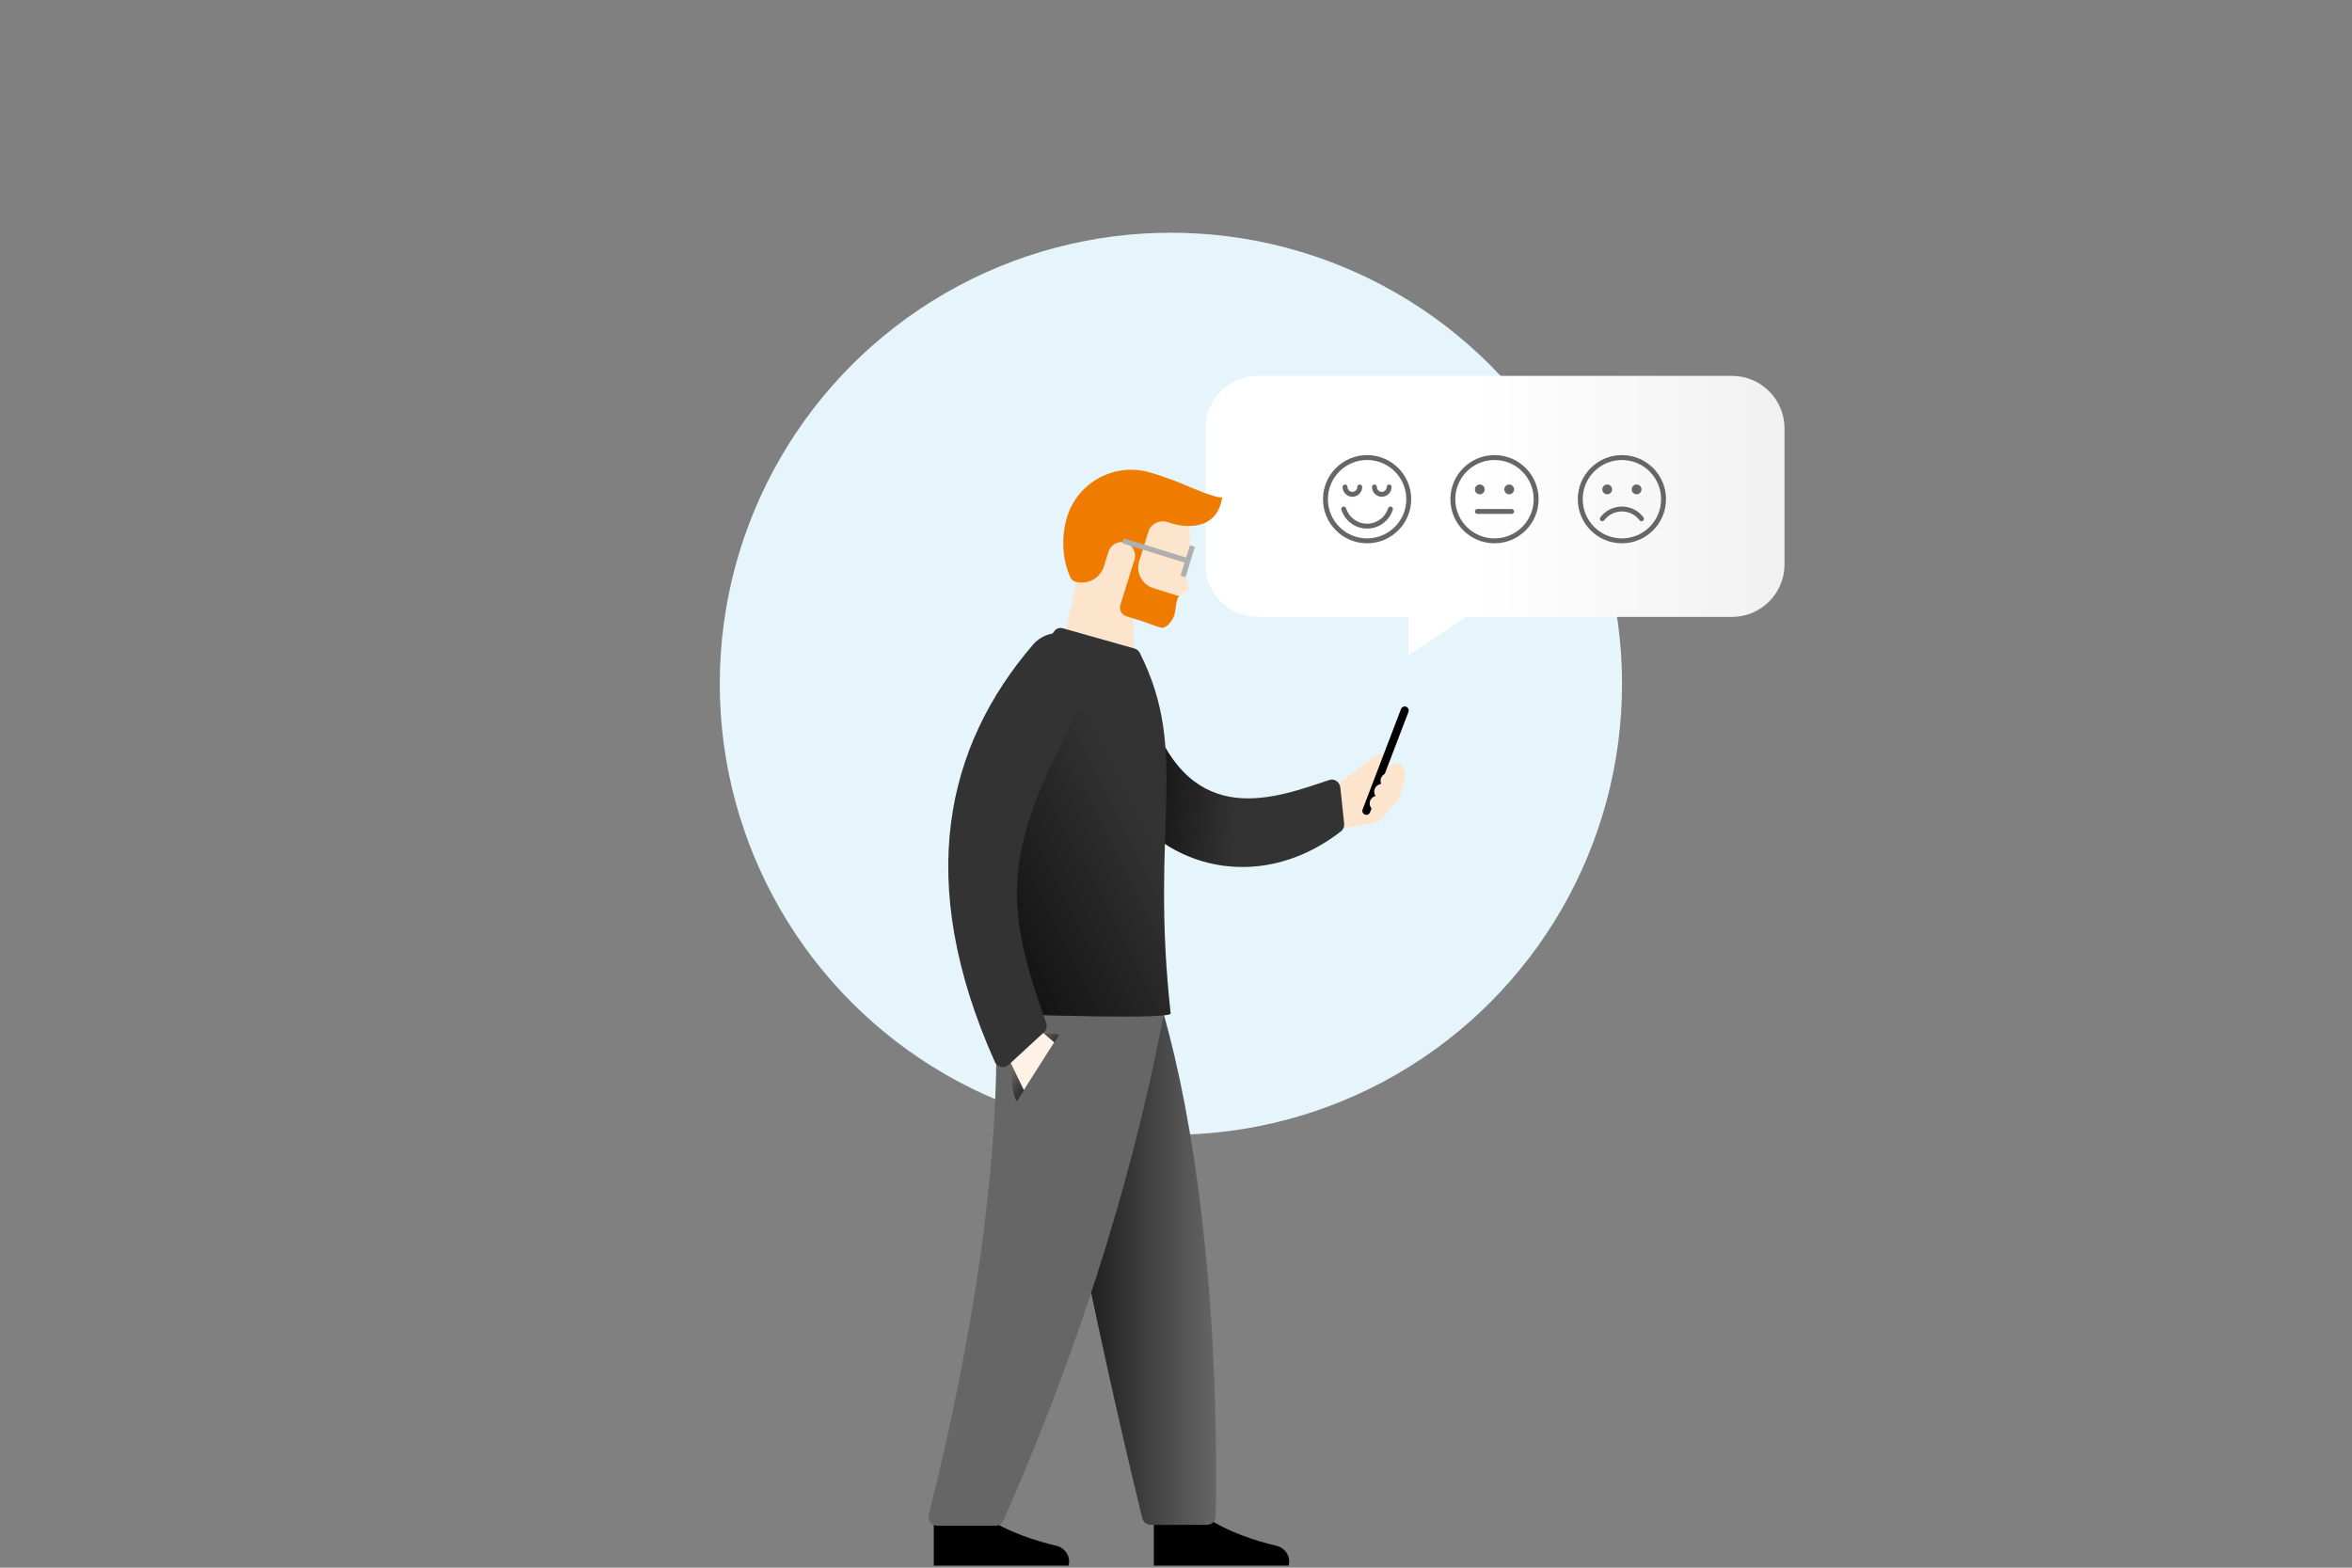 <svg width="480" height="320" viewBox="0 0 480 320" fill="none" xmlns="http://www.w3.org/2000/svg">
<rect x="0" y="0" width="480" height="320" fill="#808080" stroke="none"/>
<circle cx="238.961" cy="139.572" r="92.069" fill="#E6F5FC"/>
<path d="M256.727 76.726C250.803 76.726 246 81.529 246 87.454V115.197C246 121.122 250.803 125.925 256.727 125.925H287.43V133.693L299.153 125.925H353.46C359.385 125.925 364.187 121.122 364.187 115.197V87.454C364.187 81.529 359.385 76.726 353.46 76.726H256.727Z" fill="url(#paint0_linear_7841_16024)"/>
<path d="M273.565 159.621L268.288 164.104L269.664 169.76L280.406 167.989C280.422 167.986 280.437 167.984 280.453 167.981C281.532 167.793 282.341 166.962 282.924 166.034C283.506 165.106 284.412 164.419 285.108 163.573C285.499 163.097 285.783 162.533 285.929 161.92L286.743 158.508C287.065 157.155 286.134 155.952 284.921 155.739C284.123 155.6 283.461 156.236 283.02 156.916C282.579 157.597 281.465 158.508 281.278 157.72C281.19 157.35 281.438 156.682 282.294 155.669C283.108 154.705 281.84 153.39 280.847 154.167L273.565 159.621Z" fill="#FCE5CC"/>
<path fill-rule="evenodd" clip-rule="evenodd" d="M286.971 144.257C286.551 144.097 286.08 144.307 285.919 144.727L278.088 165.217C277.927 165.637 278.138 166.109 278.558 166.269C278.978 166.43 279.45 166.219 279.61 165.799L287.441 145.309C287.602 144.889 287.391 144.418 286.971 144.257Z" fill="black"/>
<rect x="279.135" y="162.958" width="3.327" height="3.147" rx="1.574" transform="rotate(-16.89 279.135 162.958)" fill="#FCE5CC"/>
<rect x="280.06" y="160.554" width="3.327" height="3.147" rx="1.574" transform="rotate(-16.89 280.06 160.554)" fill="#FCE5CC"/>
<rect width="3.327" height="3.147" rx="1.574" transform="matrix(0.957 -0.291 0.291 0.957 281.355 158.334)" fill="#FCE5CC"/>
<path d="M271.341 159.201C260.564 162.755 243.188 169.739 234.802 145.898C233.31 141.658 228.459 139.467 225.103 141.994C223.568 143.15 222.688 145.084 222.955 147.117C226.506 174.184 253.152 185.636 273.673 169.691C274.138 169.329 274.379 168.72 274.313 168.096L273.54 160.782C273.42 159.645 272.354 158.867 271.341 159.201Z" fill="#333333"/>
<path d="M271.341 159.201C260.564 162.755 243.188 169.739 234.802 145.898C233.31 141.658 228.459 139.467 225.103 141.994C223.568 143.15 222.688 145.084 222.955 147.117C226.506 174.184 253.152 185.636 273.673 169.691C274.138 169.329 274.379 168.72 274.313 168.096L273.54 160.782C273.42 159.645 272.354 158.867 271.341 159.201Z" fill="url(#paint1_linear_7841_16024)"/>
<path d="M227.273 121.057C233.556 123.009 240.227 119.548 242.265 113.317C241.865 114.64 241.453 117.533 242.663 119.834C242.906 120.297 242.069 120.812 241.286 121.15C240.578 121.455 239.422 123.224 239.19 124.469C238.9 126.025 237.584 127.456 236.408 127.188C235.613 127.006 233.402 126.436 231.926 126.051C231.566 125.957 231.217 126.236 231.231 126.608L231.476 133.403L217.345 129.013C218.017 126.733 219.751 119.054 220.051 114.882C221.458 117.74 223.991 120.038 227.273 121.057Z" fill="#FCE5CC"/>
<circle cx="230.84" cy="109.577" r="12.022" transform="rotate(17.257 230.84 109.577)" fill="#FCE5CC"/>
<path d="M236.896 128.114C238.071 128.382 239.497 126.598 239.787 125.041C239.955 124.138 240.014 122.386 240.631 121.69L235.396 120.063C233.068 119.34 231.768 116.868 232.491 114.541L231.519 114.239L228.648 123.482C228.345 124.458 228.89 125.494 229.865 125.797L231.817 126.404C233.293 126.789 236.101 127.932 236.896 128.114Z" fill="#EF7C00"/>
<path d="M234.901 96.506C227.682 94.263 220.012 98.297 217.77 105.516C217.036 107.678 216.205 113.072 218.478 117.929C218.655 118.306 218.992 118.581 219.39 118.705C221.875 119.477 224.516 118.088 225.289 115.602L226.222 112.596C226.677 111.133 228.232 110.315 229.695 110.77C231.158 111.225 231.976 112.779 231.521 114.242L232.493 114.544L234.451 108.24C234.481 108.145 234.521 108.054 234.573 107.97C235.343 106.703 236.876 106.122 238.292 106.562C241.575 107.808 248.397 108.539 249.422 101.498C249.045 101.671 247.171 101.277 242.296 99.187C238.194 97.429 235.604 96.724 234.901 96.506Z" fill="#EF7C00"/>
<path d="M245.113 310.966H236.85L235.726 304.778H244.63L245.113 310.966Z" fill="#FCE5CC"/>
<path d="M199.911 311.923H191.317C192.034 309.66 192.708 307.463 193.344 305.333H202.742C201.842 307.465 200.899 309.661 199.911 311.923Z" fill="#FCE5CC"/>
<path d="M245.113 310.966H236.85L235.726 304.778H244.63L245.113 310.966Z" fill="#FCE5CC"/>
<path d="M199.911 311.923H191.317C192.034 309.66 192.708 307.463 193.344 305.333H202.742C201.842 307.465 200.899 309.661 199.911 311.923Z" fill="#FCE5CC"/>
<path d="M200.998 309.532C200.998 309.532 195.178 311.552 191.028 310.608C190.795 310.555 190.566 310.727 190.566 310.966V319.575H200.998H218.069C218.573 317.797 217.41 315.96 215.611 315.535C211.811 314.639 205.593 312.79 200.998 309.532Z" fill="black"/>
<path d="M245.912 309.532C245.912 309.532 240.091 311.552 235.941 310.608C235.709 310.555 235.48 310.727 235.48 310.966V319.575H245.912H262.983C263.486 317.797 262.323 315.96 260.525 315.535C256.725 314.639 250.507 312.79 245.912 309.532Z" fill="black"/>
<path fill-rule="evenodd" clip-rule="evenodd" d="M212.962 205.272C211.82 205.272 210.97 206.324 211.209 207.44C215.72 228.509 222.496 266.449 233.121 309.887C233.316 310.686 234.034 311.252 234.857 311.252H246.349C247.323 311.252 248.119 310.466 248.134 309.492C248.844 264.452 243.665 228.369 237.34 206.539C237.12 205.781 236.426 205.272 235.636 205.272H212.962Z" fill="#666666"/>
<path fill-rule="evenodd" clip-rule="evenodd" d="M212.962 205.272C211.82 205.272 210.97 206.324 211.209 207.44C215.72 228.509 222.496 266.449 233.121 309.887C233.316 310.686 234.034 311.252 234.857 311.252H246.349C247.323 311.252 248.119 310.466 248.134 309.492C248.844 264.452 243.665 228.369 237.34 206.539C237.12 205.781 236.426 205.272 235.636 205.272H212.962Z" fill="url(#paint2_linear_7841_16024)" style="mix-blend-mode:overlay"/>
<path fill-rule="evenodd" clip-rule="evenodd" d="M205.046 205.272C204.032 205.272 203.221 206.111 203.251 207.125C204.137 237.466 198.616 273.007 189.537 309.206C189.254 310.337 190.107 311.437 191.274 311.437H203.144C203.85 311.437 204.49 311.024 204.775 310.377C218.355 279.637 230.547 243.884 237.42 207.38C237.626 206.283 236.783 205.272 235.667 205.272L205.046 205.272Z" fill="#666666"/>
<path d="M231.518 132.373L216.94 128.255C216.296 128.073 215.605 128.25 215.201 128.783C206.398 140.387 202.428 188.323 202.132 205.149C202.115 206.112 202.865 206.893 203.827 206.927C211.099 207.183 239.039 208.087 238.903 206.865C234.623 168.254 242.893 153.717 232.618 133.28C232.397 132.839 231.993 132.507 231.518 132.373Z" fill="#333333"/>
<path d="M231.518 132.373L216.94 128.255C216.296 128.073 215.605 128.25 215.201 128.783C206.398 140.387 202.428 188.323 202.132 205.149C202.115 206.112 202.865 206.893 203.827 206.927C211.099 207.183 239.039 208.087 238.903 206.865C234.623 168.254 242.893 153.717 232.618 133.28C232.397 132.839 231.993 132.507 231.518 132.373Z" fill="url(#paint3_linear_7841_16024)"/>
<path d="M207.557 224.785L216.157 211.19C213.66 210.635 209.813 211.061 207.742 214.982C205.67 218.903 206.694 224.045 207.557 224.785Z" fill="url(#paint4_linear_7841_16024)"/>
<path d="M215.147 212.765L210.07 208.454L203.636 211.528L208.951 222.514L215.147 212.765Z" fill="#FDF2E5"/>
<path d="M213.507 208.783C204.175 182.797 204.751 172.769 222.596 140.385C224.718 136.534 223.143 131.671 219.134 129.865C216.262 128.572 212.862 129.201 210.812 131.592C193.098 152.246 186.489 179.767 203.031 216.764C203.525 217.867 204.96 218.163 205.85 217.344L213.04 210.724C213.571 210.235 213.75 209.462 213.507 208.783Z" fill="#333333"/>
<path d="M229.164 110.376L242.416 114.478" stroke="#AFAFAF" stroke-width="1.073"/>
<path d="M243.346 111.475L241.431 117.659" stroke="#AFAFAF" stroke-width="1.073"/>
<path fill-rule="evenodd" clip-rule="evenodd" d="M279 109.898C283.418 109.898 287 106.317 287 101.898C287 97.48 283.418 93.898 279 93.898C274.582 93.898 271 97.48 271 101.898C271 106.317 274.582 109.898 279 109.898ZM279 110.898C283.971 110.898 288 106.869 288 101.898C288 96.928 283.971 92.898 279 92.898C274.029 92.898 270 96.928 270 101.898C270 106.869 274.029 110.898 279 110.898Z" fill="#666666"/>
<path fill-rule="evenodd" clip-rule="evenodd" d="M274.079 103.421C274.343 103.339 274.623 103.485 274.706 103.749C275.279 105.575 276.986 106.898 279 106.898C281.014 106.898 282.721 105.575 283.294 103.749C283.377 103.485 283.657 103.339 283.921 103.421C284.184 103.504 284.331 103.785 284.248 104.048C283.547 106.279 281.463 107.898 279 107.898C276.537 107.898 274.453 106.279 273.752 104.048C273.669 103.785 273.816 103.504 274.079 103.421Z" fill="#666666"/>
<path d="M274.5 98.898C274.776 98.898 275 99.122 275 99.398C275 99.951 275.448 100.398 276 100.398C276.552 100.398 277 99.951 277 99.398C277 99.122 277.224 98.898 277.5 98.898C277.776 98.898 278 99.122 278 99.398C278 100.503 277.105 101.398 276 101.398C274.895 101.398 274 100.503 274 99.398C274 99.122 274.224 98.898 274.5 98.898Z" fill="#666666"/>
<path d="M280.5 98.898C280.776 98.898 281 99.122 281 99.398C281 99.951 281.448 100.398 282 100.398C282.552 100.398 283 99.951 283 99.398C283 99.122 283.224 98.898 283.5 98.898C283.776 98.898 284 99.122 284 99.398C284 100.503 283.105 101.398 282 101.398C280.895 101.398 280 100.503 280 99.398C280 99.122 280.224 98.898 280.5 98.898Z" fill="#666666"/>
<path fill-rule="evenodd" clip-rule="evenodd" d="M305 109.898C309.418 109.898 313 106.317 313 101.898C313 97.48 309.418 93.898 305 93.898C300.582 93.898 297 97.48 297 101.898C297 106.317 300.582 109.898 305 109.898ZM305 110.898C309.971 110.898 314 106.869 314 101.898C314 96.928 309.971 92.898 305 92.898C300.029 92.898 296 96.928 296 101.898C296 106.869 300.029 110.898 305 110.898Z" fill="#666666"/>
<path d="M303 99.898C303 100.451 302.552 100.898 302 100.898C301.448 100.898 301 100.451 301 99.898C301 99.346 301.448 98.898 302 98.898C302.552 98.898 303 99.346 303 99.898Z" fill="#666666"/>
<path d="M309 99.898C309 100.451 308.552 100.898 308 100.898C307.448 100.898 307 100.451 307 99.898C307 99.346 307.448 98.898 308 98.898C308.552 98.898 309 99.346 309 99.898Z" fill="#666666"/>
<path fill-rule="evenodd" clip-rule="evenodd" d="M301 104.398C301 104.122 301.224 103.898 301.5 103.898H308.5C308.776 103.898 309 104.122 309 104.398C309 104.675 308.776 104.898 308.5 104.898H301.5C301.224 104.898 301 104.675 301 104.398Z" fill="#666666"/>
<path fill-rule="evenodd" clip-rule="evenodd" d="M331 109.898C335.418 109.898 339 106.317 339 101.898C339 97.48 335.418 93.898 331 93.898C326.582 93.898 323 97.48 323 101.898C323 106.317 326.582 109.898 331 109.898ZM331 110.898C335.971 110.898 340 106.869 340 101.898C340 96.928 335.971 92.898 331 92.898C326.029 92.898 322 96.928 322 101.898C322 106.869 326.029 110.898 331 110.898Z" fill="#666666"/>
<path d="M329 99.898C329 100.451 328.552 100.898 328 100.898C327.448 100.898 327 100.451 327 99.898C327 99.346 327.448 98.898 328 98.898C328.552 98.898 329 99.346 329 99.898Z" fill="#666666"/>
<path d="M335 99.898C335 100.451 334.552 100.898 334 100.898C333.448 100.898 333 100.451 333 99.898C333 99.346 333.448 98.898 334 98.898C334.552 98.898 335 99.346 335 99.898Z" fill="#666666"/>
<path fill-rule="evenodd" clip-rule="evenodd" d="M335.3 106.298C335.079 106.464 334.766 106.42 334.6 106.199C333.778 105.105 332.472 104.398 331 104.398C329.528 104.398 328.221 105.105 327.399 106.199C327.233 106.42 326.92 106.464 326.699 106.298C326.478 106.132 326.434 105.819 326.599 105.598C327.602 104.263 329.2 103.398 331 103.398C332.799 103.398 334.397 104.263 335.4 105.598C335.566 105.819 335.521 106.132 335.3 106.298Z" fill="#666666"/>
<defs>
<linearGradient id="paint0_linear_7841_16024" x1="301.58" y1="100.123" x2="397.942" y2="100.123" gradientUnits="userSpaceOnUse">
<stop stop-color="white"/>
<stop offset="1" stop-color="#E9E9E9"/>
</linearGradient>
<linearGradient id="paint1_linear_7841_16024" x1="232.825" y1="168.465" x2="252.182" y2="169.154" gradientUnits="userSpaceOnUse">
<stop stop-color="#121212"/>
<stop offset="1" stop-color="#121212" stop-opacity="0"/>
</linearGradient>
<linearGradient id="paint2_linear_7841_16024" x1="248.181" y1="262.48" x2="210.74" y2="262.48" gradientUnits="userSpaceOnUse">
<stop stop-opacity="0"/>
<stop offset="1"/>
</linearGradient>
<linearGradient id="paint3_linear_7841_16024" x1="200.806" y1="188.533" x2="235.393" y2="171.054" gradientUnits="userSpaceOnUse">
<stop stop-color="#121212"/>
<stop offset="1" stop-color="#121212" stop-opacity="0"/>
</linearGradient>
<linearGradient id="paint4_linear_7841_16024" x1="211.256" y1="218.496" x2="208.297" y2="216.369" gradientUnits="userSpaceOnUse">
<stop stop-color="#343434"/>
<stop offset="1" stop-color="#343434" stop-opacity="0"/>
</linearGradient>
</defs>
</svg>
